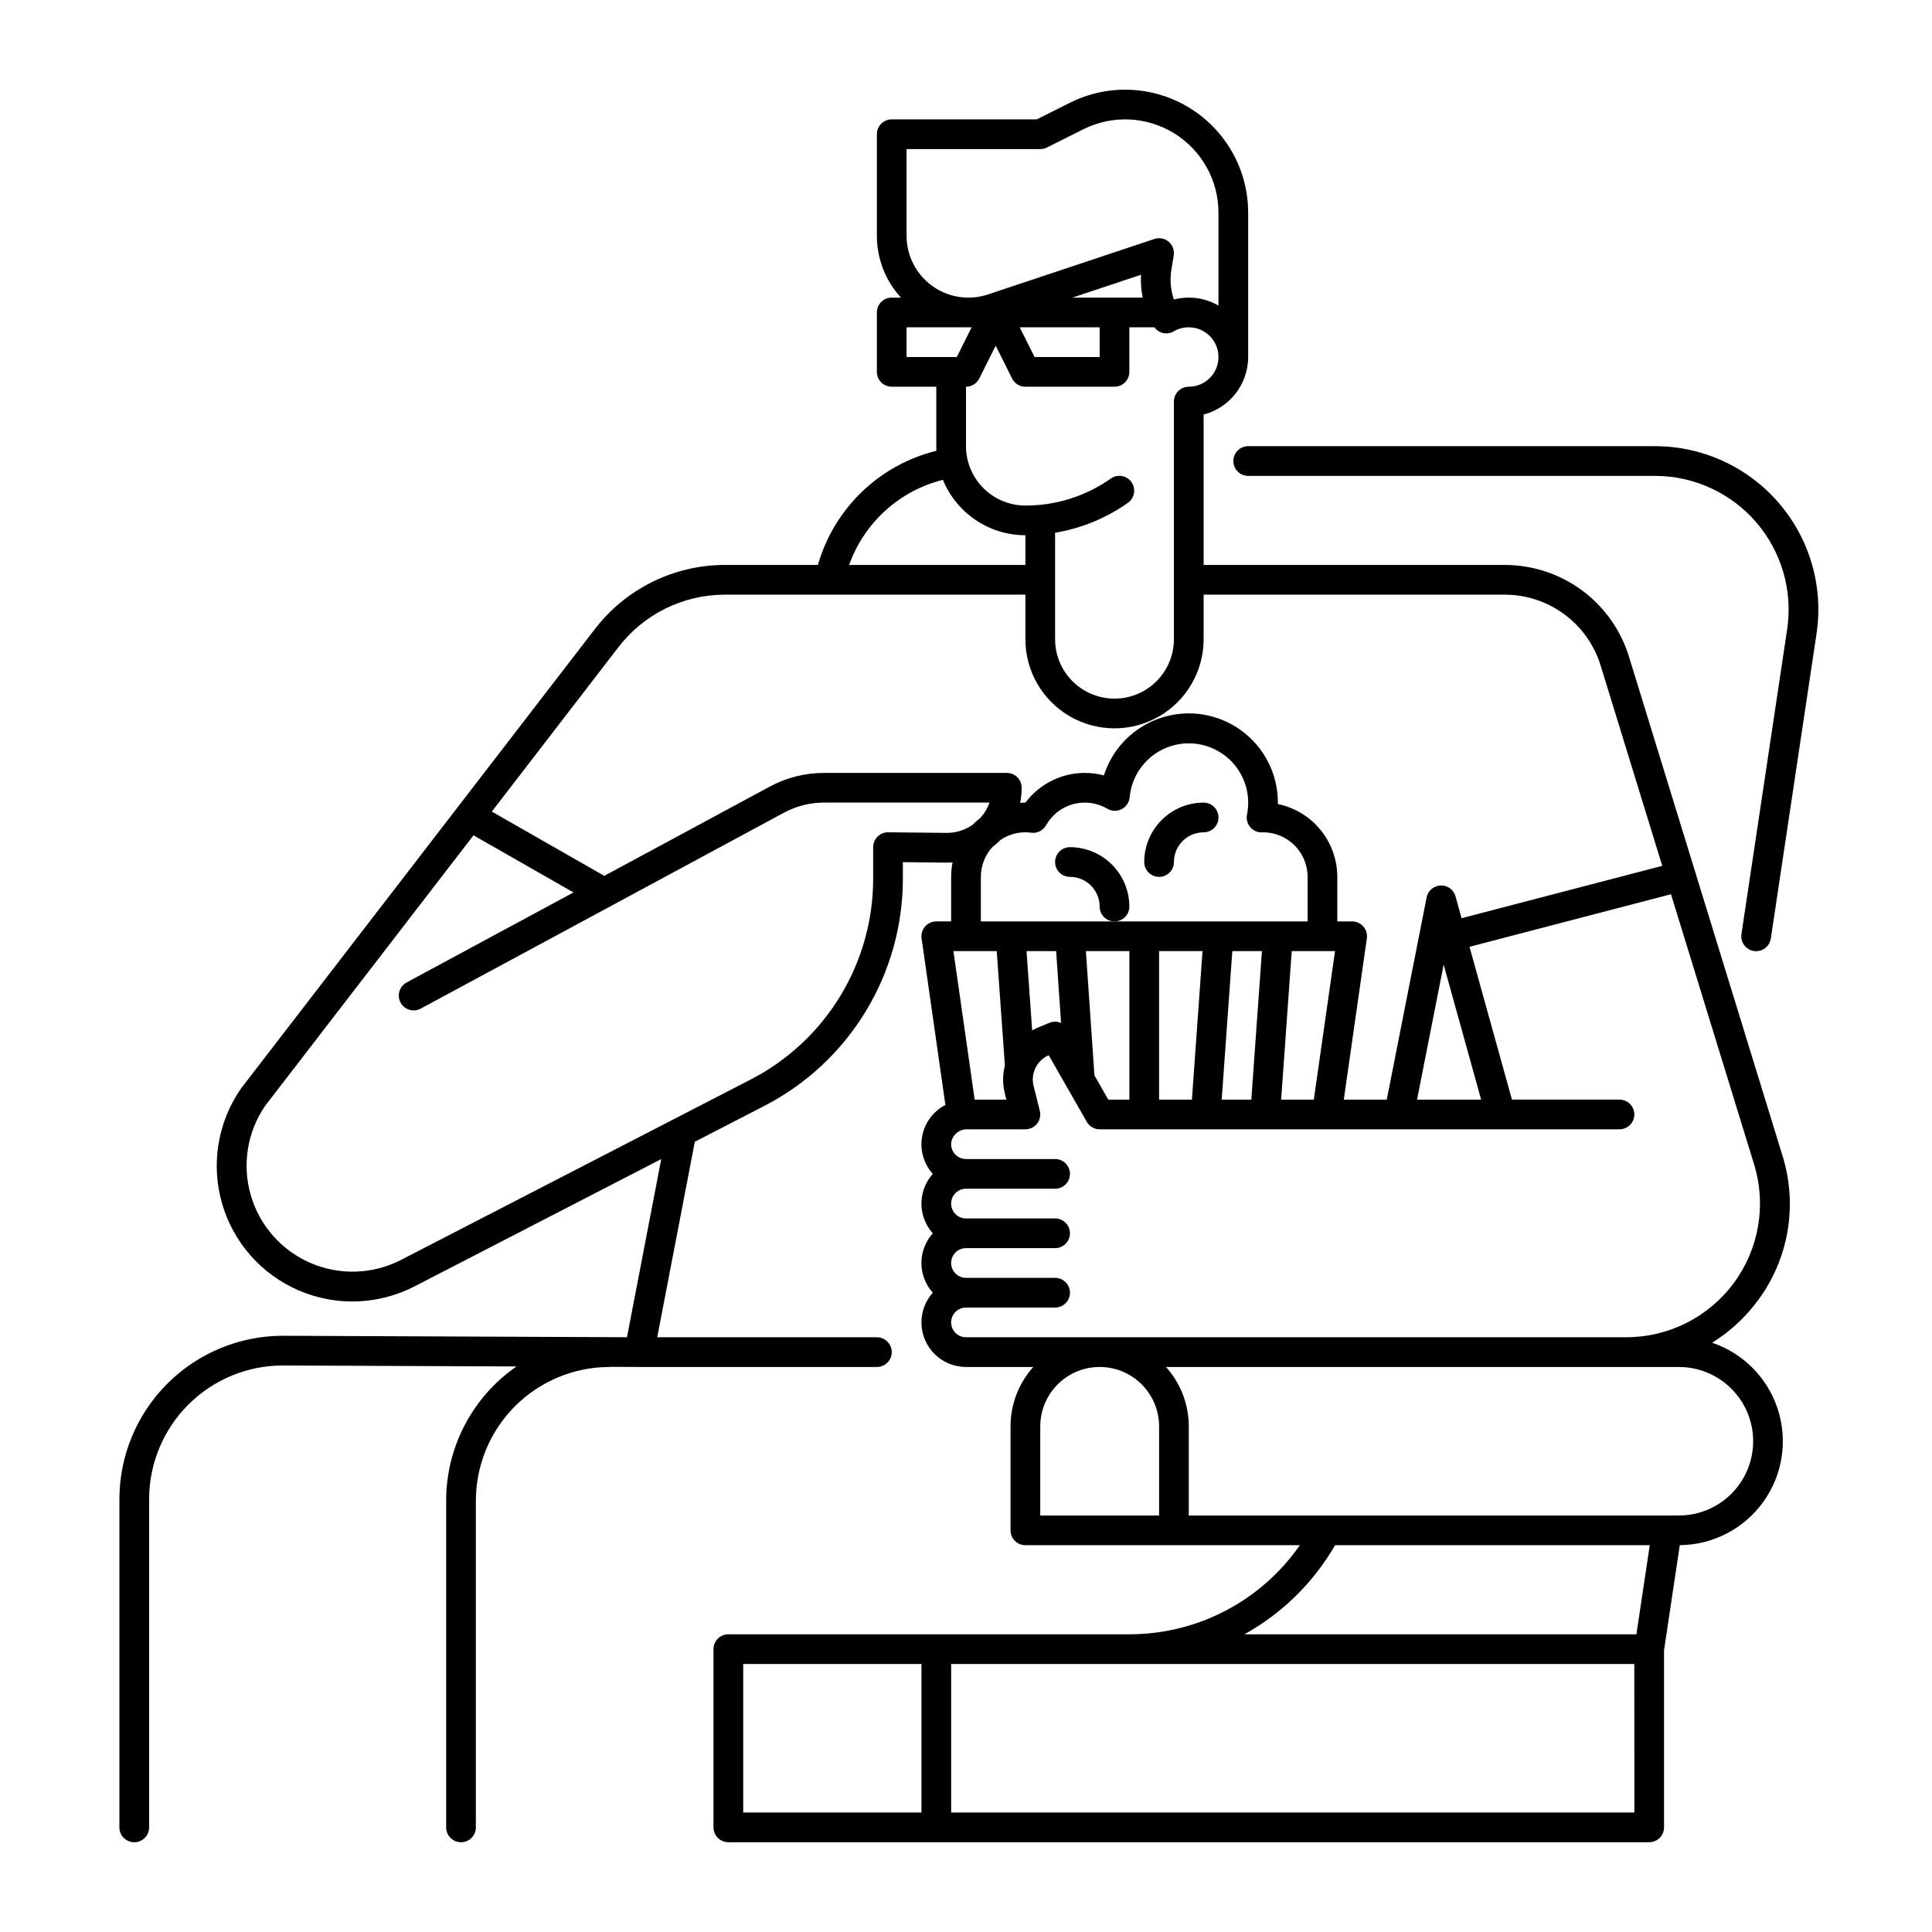 <?xml version="1.0" encoding="UTF-8"?>
<!-- The Best Svg Icon site in the world: iconSvg.co, Visit us! https://iconsvg.co -->
<svg fill="#000000" width="800px" height="800px" version="1.1" viewBox="144 144 512 512" xmlns="http://www.w3.org/2000/svg">
 <g>
  <path d="m615.4 277.29c-8.227-9.559-20.211-15.055-32.816-15.047h-107.8c-2.172 0-3.934 1.762-3.934 3.938 0 2.172 1.762 3.934 3.934 3.934h107.8c10.309 0 20.109 4.496 26.836 12.309 6.731 7.812 9.723 18.168 8.191 28.367l-12.109 80.758c-0.324 2.148 1.156 4.152 3.309 4.477 2.148 0.324 4.152-1.16 4.477-3.309l12.109-80.758c1.879-12.461-1.773-25.121-9.996-34.668z"/>
  <path d="m451.17 376.38c1.043 0 2.043-0.414 2.781-1.152s1.152-1.738 1.152-2.785c0.008-4.344 3.527-7.867 7.875-7.871 2.172 0 3.934-1.762 3.934-3.938 0-2.172-1.762-3.934-3.934-3.934-4.176 0.004-8.176 1.664-11.129 4.617-2.953 2.949-4.613 6.953-4.617 11.125 0 1.047 0.414 2.047 1.152 2.785 0.738 0.738 1.738 1.152 2.785 1.152z"/>
  <path d="m443.29 384.25c-0.004-4.172-1.664-8.176-4.613-11.125-2.953-2.953-6.953-4.613-11.129-4.617-2.176 0-3.938 1.762-3.938 3.934 0 2.176 1.762 3.938 3.938 3.938 4.344 0.004 7.867 3.527 7.871 7.871 0 2.176 1.762 3.938 3.938 3.938 2.172 0 3.934-1.762 3.934-3.938z"/>
  <path d="m609.82 488.69c8.223-11.023 10.66-25.32 6.551-38.445l-40.641-132.11c-2.152-7.082-6.531-13.285-12.488-17.684-5.957-4.398-13.172-6.758-20.578-6.731h-79.691v-39.859c3.375-0.875 6.367-2.848 8.504-5.606 2.137-2.762 3.297-6.148 3.301-9.641v-38.258c-0.008-11.293-5.859-21.777-15.465-27.715-9.605-5.938-21.602-6.481-31.707-1.438l-8.855 4.434h-38.434c-2.176 0-3.938 1.762-3.938 3.938v26.914c-0.004 6.066 2.277 11.918 6.387 16.383h-2.449c-2.176 0-3.938 1.762-3.938 3.934v15.746c0 1.043 0.414 2.043 1.152 2.781 0.738 0.738 1.738 1.152 2.785 1.152h11.809v15.742c0 0.414 0.012 0.824 0.031 1.234v0.004c-7.438 1.828-14.258 5.59-19.77 10.902-5.516 5.312-9.527 11.988-11.633 19.352h-24.719c-13.605 0.027-26.41 6.422-34.605 17.277l-93.48 121.36c-0.043 0.055-0.082 0.113-0.125 0.172-6.133 8.859-7.965 20-4.996 30.355 2.973 10.355 10.434 18.832 20.328 23.094 9.895 4.262 21.176 3.859 30.742-1.094l65.336-33.711-9.078 47.211-91.219-0.387c-11.477 0.012-22.484 4.578-30.602 12.695-8.117 8.113-12.68 19.121-12.695 30.598v86.996c0 2.172 1.762 3.934 3.938 3.934 2.172 0 3.938-1.762 3.938-3.934v-86.996c0.008-9.387 3.742-18.391 10.379-25.031 6.637-6.641 15.637-10.379 25.027-10.391l61.953 0.262c-11.668 8.078-18.637 21.367-18.641 35.562v86.594c0 2.172 1.762 3.934 3.938 3.934 2.172 0 3.934-1.762 3.934-3.934v-86.594c0.012-9.391 3.746-18.395 10.387-25.039 6.641-6.641 15.645-10.375 25.039-10.387 0.109 0 0.211-0.023 0.316-0.031l7.539 0.031h62.992c2.172 0 3.938-1.762 3.938-3.934 0-2.176-1.766-3.938-3.938-3.938h-58.211l9.965-51.812 18.324-9.453v-0.004c11.109-5.695 20.422-14.355 26.918-25.016 6.496-10.66 9.918-22.906 9.891-35.391v-4.231l11.441 0.117c0.582 0.008 1.16-0.02 1.734-0.062-0.254 1.266-0.383 2.547-0.383 3.836v11.809h-3.938c-1.141 0-2.223 0.496-2.973 1.355-0.746 0.863-1.082 2.008-0.922 3.137l6.312 44.16c-3.231 1.664-5.508 4.734-6.16 8.309-0.656 3.574 0.387 7.25 2.82 9.949-4.019 4.481-4.019 11.266 0 15.746-4.019 4.477-4.019 11.266 0 15.742-1.941 2.164-3.016 4.969-3.012 7.871 0 6.523 5.285 11.809 11.809 11.809h17.84c-3.887 4.324-6.039 9.934-6.035 15.746v27.551c0 1.043 0.418 2.047 1.156 2.785 0.738 0.738 1.738 1.152 2.781 1.152h72.738c-10.289 14.812-27.188 23.637-45.227 23.613h-106.23c-2.176 0-3.938 1.766-3.938 3.938v47.234c0 1.043 0.414 2.043 1.152 2.781 0.738 0.738 1.738 1.152 2.785 1.152h244.03c1.043 0 2.047-0.414 2.785-1.152 0.738-0.738 1.152-1.738 1.152-2.781v-46.938l4.176-27.852v-0.004c8.754-0.074 16.949-4.305 22.082-11.398 5.133-7.09 6.586-16.199 3.918-24.539-2.668-8.336-9.137-14.91-17.434-17.707 4.703-2.914 8.809-6.703 12.09-11.16zm-225.57-282.2v-22.977h35.426c0.609 0 1.215-0.145 1.762-0.418l9.691-4.852c7.664-3.824 16.762-3.414 24.047 1.09 7.289 4.504 11.727 12.457 11.73 21.023v24.629c-2.391-1.391-5.106-2.117-7.871-2.113-1.332 0-2.66 0.168-3.949 0.5-0.875-2.574-1.094-5.324-0.641-8.004l0.602-3.672v0.004c0.223-1.363-0.281-2.738-1.332-3.633s-2.488-1.176-3.797-0.738l-44.098 14.699c-4.996 1.668-10.488 0.832-14.762-2.25-4.273-3.078-6.809-8.023-6.809-13.289zm43.938 16.383 18.195-6.062-0.004-0.004c-0.105 2.035 0.043 4.07 0.445 6.066zm7.231 7.871v7.871h-17.246l-3.938-7.871zm-51.168 0h17.246l-3.938 7.871h-13.309zm19.266 13.57 4.352-8.703 4.352 8.703c0.664 1.332 2.027 2.176 3.519 2.172h23.617c1.043 0 2.043-0.414 2.781-1.152 0.738-0.738 1.152-1.738 1.152-2.781v-11.809h6.644c1.184 1.625 3.402 2.086 5.133 1.066 1.203-0.707 2.574-1.074 3.969-1.066 4.348 0 7.871 3.523 7.871 7.871s-3.523 7.871-7.871 7.871c-2.176 0-3.938 1.766-3.938 3.938v62.977c0 5.625-3 10.824-7.871 13.633-4.871 2.812-10.871 2.812-15.742 0-4.871-2.809-7.875-8.008-7.875-13.633v-28.211c6.945-1.16 13.543-3.871 19.293-7.93 1.781-1.254 2.207-3.707 0.953-5.484-1.25-1.781-3.707-2.207-5.484-0.953-6.621 4.672-14.531 7.172-22.633 7.152-4.172-0.004-8.176-1.664-11.125-4.613-2.953-2.953-4.613-6.953-4.617-11.129v-15.746c1.488 0.004 2.852-0.84 3.519-2.172zm-9.637 26.848v-0.004c1.777 4.34 4.805 8.055 8.695 10.668 3.894 2.617 8.477 4.016 13.164 4.023v7.871h-46.711c3.988-11.207 13.316-19.672 24.852-22.562zm-86.184 44.602c6.707-8.902 17.195-14.145 28.34-14.172h79.703v11.809c0 8.438 4.5 16.234 11.809 20.453 7.309 4.219 16.309 4.219 23.617 0 7.305-4.219 11.809-12.016 11.809-20.453v-11.809h79.695-0.004c5.719-0.02 11.293 1.805 15.895 5.203 4.602 3.394 7.984 8.184 9.648 13.656l16.309 53.008-53.184 13.875-1.609-5.789h-0.004c-0.473-1.77-2.113-2.969-3.941-2.883-1.824 0.07-3.359 1.383-3.711 3.172l-10.562 53.582h-11.387l6.109-42.738c0.164-1.129-0.176-2.273-0.922-3.137-0.746-0.859-1.832-1.355-2.973-1.355h-3.938v-11.809c-0.004-4.535-1.574-8.93-4.441-12.441-2.867-3.516-6.859-5.934-11.301-6.844v-0.395c0.008-7.578-3.621-14.699-9.754-19.148-6.137-4.445-14.031-5.68-21.23-3.316s-12.828 8.039-15.133 15.258c-1.648-0.441-3.348-0.664-5.051-0.664-6.191 0.008-12.016 2.922-15.734 7.871h-0.012c-0.469 0-0.93 0.039-1.391 0.07 0.27-1.32 0.406-2.66 0.406-4.008 0-1.043-0.414-2.043-1.152-2.781s-1.738-1.152-2.781-1.152h-48.457c-5.016 0.004-9.949 1.25-14.367 3.629l-43.855 23.652-29.809-17.031zm228.82 119.65h-16.984l7.051-35.77zm-134.22 0-5.629-39.359h11.477l2.164 30.32c-0.621 2.418-0.629 4.957-0.02 7.379l0.418 1.664zm15.242-18.352-1.496-21.008h7.844l1.312 19.039h-0.004c-0.977-0.438-2.094-0.449-3.086-0.039l-3.062 1.277c-0.516 0.219-1.02 0.461-1.508 0.734zm16.5 11.926-2.269-32.934h11.527v39.359h-5.59zm17.133-32.934h11.512l-2.812 39.359h-8.699zm19.41 0h7.844l-2.812 39.359h-7.852zm15.742 0h11.477l-5.625 39.359h-8.66zm-91.398-31.328h-0.129l-15.418-0.16h-0.039c-2.176 0-3.938 1.762-3.938 3.938v8.211c0.023 11.039-3 21.867-8.746 31.293-5.742 9.426-13.98 17.082-23.801 22.121l-92.559 47.754c-7.461 3.848-16.254 4.156-23.965 0.836-7.711-3.316-13.535-9.91-15.871-17.973-2.34-8.062-0.945-16.746 3.797-23.676l55.23-71.703 26.5 15.141-44.234 23.859c-0.922 0.496-1.605 1.336-1.902 2.336-0.301 1-0.191 2.078 0.305 2.996 1.035 1.914 3.422 2.629 5.336 1.598l96.25-51.914v-0.004c3.266-1.758 6.918-2.68 10.629-2.684h43.859c-0.535 1.52-1.379 2.918-2.473 4.106-0.73 0.559-1.418 1.164-2.066 1.82-1.988 1.375-4.348 2.109-6.766 2.106zm9.012 11.648c0-2.906 1.082-5.711 3.027-7.867 0.672-0.508 1.309-1.059 1.914-1.648 0.074-0.074 0.137-0.156 0.211-0.23v0.004c1.957-1.348 4.281-2.07 6.656-2.066 0.512 0.004 1.023 0.043 1.531 0.113 1.59 0.211 3.148-0.57 3.938-1.969 1.547-2.762 4.141-4.785 7.199-5.609s6.316-0.383 9.047 1.227c1.16 0.684 2.594 0.723 3.793 0.105 1.203-0.617 2.004-1.805 2.121-3.148 0.5-5.426 3.769-10.203 8.645-12.637 4.871-2.43 10.656-2.172 15.293 0.688 4.633 2.859 7.461 7.914 7.473 13.359 0 1.062-0.105 2.125-0.316 3.168-0.238 1.176 0.066 2.391 0.836 3.309 0.762 0.926 1.906 1.449 3.106 1.414 0.113 0 0.23-0.008 0.375-0.02 6.496 0.043 11.738 5.316 11.746 11.809v11.809h-86.594zm15.742 169.25 0.004-23.617c0-5.625 3-10.824 7.871-13.637 4.871-2.812 10.871-2.812 15.742 0 4.871 2.812 7.875 8.012 7.875 13.637v23.617zm78.125 7.871h83.402l-3.543 23.617-103.88-0.004c10.004-5.543 18.309-13.707 24.023-23.613zm-109.61 31.488v39.359h-47.234v-39.359zm188.93 39.359h-181.06v-39.359h181.05zm11.809-118.08h-0.004c7.031 0 13.527 3.754 17.043 9.84 3.516 6.09 3.516 13.594 0 19.68-3.516 6.09-10.012 9.844-17.043 9.844h-129.89v-23.617c0.004-5.812-2.144-11.422-6.035-15.746zm-13.934-7.871h-175c-2.176 0-3.938-1.762-3.938-3.938 0-2.172 1.762-3.934 3.938-3.934h23.617-0.004c2.176 0 3.938-1.762 3.938-3.938 0-2.172-1.762-3.934-3.938-3.934h-23.613c-2.176 0-3.938-1.766-3.938-3.938s1.762-3.938 3.938-3.938h23.617-0.004c2.176 0 3.938-1.762 3.938-3.934 0-2.176-1.762-3.938-3.938-3.938h-23.613c-2.176 0-3.938-1.762-3.938-3.934 0-2.176 1.762-3.938 3.938-3.938h23.617-0.004c2.176 0 3.938-1.762 3.938-3.938 0-2.172-1.762-3.934-3.938-3.934h-23.613c-1.094 0-2.133-0.453-2.879-1.25-0.742-0.797-1.125-1.867-1.051-2.957 0.246-2.121 2.062-3.707 4.199-3.668h15.473c1.211 0 2.356-0.555 3.102-1.512s1.012-2.203 0.719-3.379l-1.637-6.555-0.004 0.004c-0.852-3.34 0.84-6.809 4-8.188l10.086 17.645-0.004 0.004c0.703 1.227 2.008 1.98 3.418 1.98h137.76c2.172 0 3.934-1.762 3.934-3.934 0-2.176-1.762-3.938-3.934-3.938h-28.496l-11.25-40.496 53.395-13.93 22.016 71.566h0.004c3.305 10.742 1.312 22.418-5.367 31.457-6.676 9.043-17.25 14.379-28.492 14.379z"/>
 </g>
</svg>